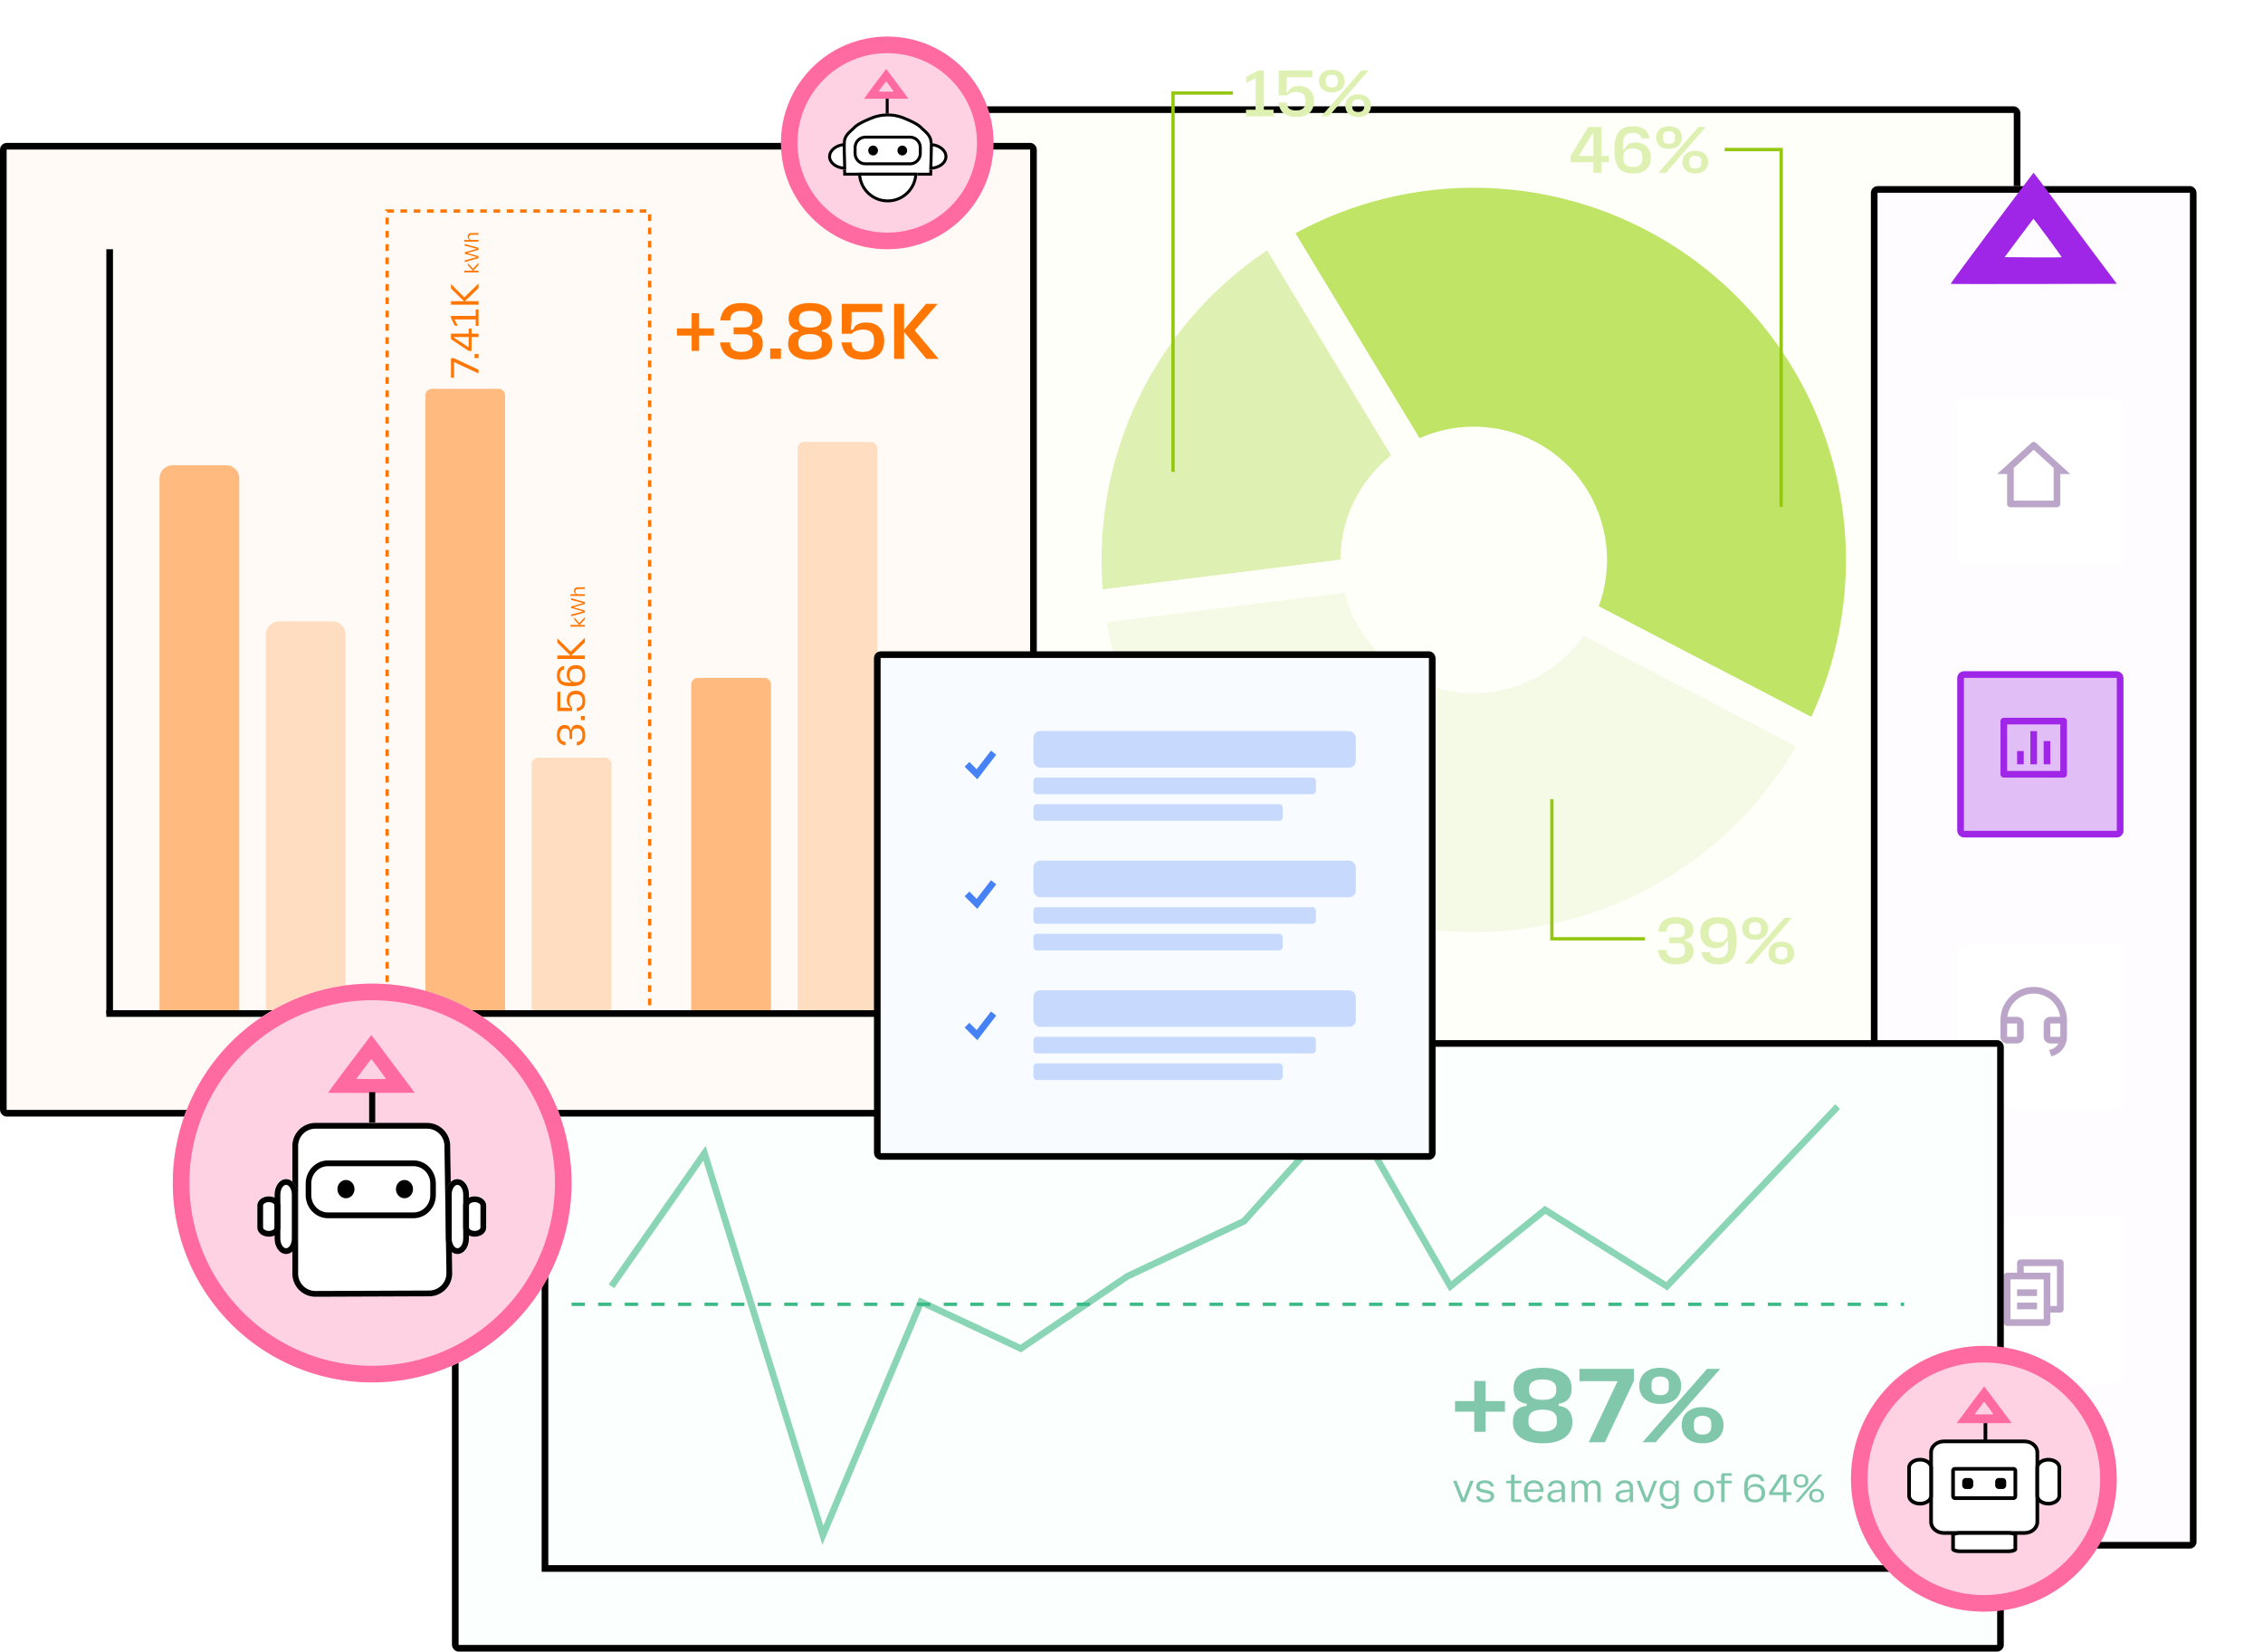 <svg xmlns="http://www.w3.org/2000/svg" width="681" height="497" fill="none"><g filter="url(#a)"><rect width="329" height="329" x="279" y="4" fill="#FDFFF8" rx="2"/><rect width="327" height="327" x="280" y="5" stroke="#000" stroke-width="2" rx="1"/></g><path fill="#C0E466" stroke="#FDFFF8" stroke-linejoin="round" stroke-width="10" d="M547.204 222.658A116.993 116.993 0 0 0 382.793 68.491l42.494 70.008a35.093 35.093 0 0 1 42.22 4.4 35.1 35.1 0 0 1 7.104 41.85l72.593 37.909Z"/><path fill="#DFF1B2" stroke="#FDFFF8" stroke-linejoin="round" stroke-width="10" d="M382.928 68.409a116.997 116.997 0 0 0-55.521 114.586l81.264-10.145a35.1 35.1 0 0 1 16.657-34.376l-42.4-70.065Z"/><path fill="#F4FAE5" stroke="#FDFFF8" stroke-linejoin="round" stroke-width="10" d="M327.403 182.965a116.994 116.994 0 0 0 219.884 39.534l-72.652-37.798a35.1 35.1 0 0 1-37.347 18.345 35.093 35.093 0 0 1-28.618-30.205l-81.267 10.124Z"/><g filter="url(#b)"><rect width="98" height="410" x="563" y="28" fill="#FEFCFF" rx="2"/><rect width="96" height="408" x="564" y="29" stroke="#000" stroke-width="2" rx="1"/></g><path fill="#9F26E6" d="M611.959 52c.071.01 2.04 2.588 4.376 5.735 2.339 3.15 7.944 10.663 12.457 16.696l8.206 10.968-24.949.062c-13.711.034-24.977.018-25.049-.037-.055-.055 4.952-6.862 11.125-15.126C611.719 52.234 611.902 52 611.959 52Zm-.058 13.845c-.042.015-1.998 2.607-4.354 5.77l-4.294 5.766 8.522.063c4.687.036 8.574.013 8.637-.05.099-.099-8.349-11.564-8.511-11.55Z"/><g filter="url(#c)"><rect width="50" height="50" x="587" y="118" fill="#fff" rx="2"/></g><path fill="#BBA5C8" d="M619 152.648h-14a.997.997 0 0 1-1-1v-9h-3l10.327-9.388a1.002 1.002 0 0 1 1.346 0L623 142.648h-3v9a.997.997 0 0 1-1 1Zm-13-2h12v-9.843l-6-5.454-6 5.454v9.843Z"/><g filter="url(#d)"><rect width="50" height="50" x="587" y="200" fill="#E2BEF7" rx="2"/><rect width="48" height="48" x="588" y="201" stroke="#9F26E6" stroke-width="2" rx="1"/></g><path fill="#9F26E6" d="M603 216h18a.997.997 0 0 1 1 1v16a.997.997 0 0 1-1 1h-18a.997.997 0 0 1-1-1v-16a.997.997 0 0 1 1-1Zm1 2v14h16v-14h-16Zm3 8h2v4h-2v-4Zm4-6h2v10h-2v-10Zm4 3h2v7h-2v-7Z"/><g filter="url(#e)"><rect width="50" height="50" x="587" y="282" fill="#fff" rx="2"/></g><path fill="#BBA5C8" d="M622 312.002a6 6 0 0 1-4.713 5.86l-.638-1.914a4 4 0 0 0 2.816-1.948H617a2 2 0 0 1-2-2v-4a2 2 0 0 1 2-2h2.938a7.998 7.998 0 0 0-13.229-4.999 7.997 7.997 0 0 0-2.647 4.999H607a2 2 0 0 1 2 2v4a2 2 0 0 1-2 2h-3a2 2 0 0 1-2-2v-5c0-5.523 4.477-10 10-10s10 4.477 10 10v5.002Zm-2-.002v-4h-3v4h3Zm-16-4v4h3v-4h-3Z"/><g filter="url(#f)"><rect width="50" height="50" x="587" y="364" fill="#fff" rx="2"/></g><path fill="#BBA5C8" d="M607 383v-3a.997.997 0 0 1 1-1h12a.997.997 0 0 1 1 1v14a.997.997 0 0 1-1 1h-3v3c0 .552-.45 1-1.007 1h-11.986a.996.996 0 0 1-.93-.616A.994.994 0 0 1 603 398l.003-14c0-.552.45-1 1.006-1H607Zm-1.998 2L605 397h10v-12h-9.998Zm3.998-2h8v10h2v-12h-10v2Zm-2 5h6v2h-6v-2Zm0 4h6v2h-6v-2Z"/><rect width="465" height="182" x="137" y="314" fill="#FBFFFD" stroke="#000" stroke-width="2" rx="1"/><path stroke="#000" stroke-width="2" d="M164 472h409m-409 1V333"/><path stroke="#89D5B6" stroke-width="2" d="m184 387.069 27.993-40.019L247.621 462l29.52-70.248 30.029 14.05 32.064-21.713 35.119-16.604L405.4 333l31.047 54.069 28.502-22.99 36.645 22.99L553 333"/><path stroke="#3BB986" stroke-dasharray="4 4" d="M172 392.5h401"/><circle cx="597" cy="445" r="37.5" fill="#FFD2E3" stroke="#FF6AA0" stroke-width="5"/><path fill="#fff" d="M609.232 433.743h-24.258c-2.131 0-3.859 1.49-3.859 3.327v20.912c0 1.837 1.728 3.327 3.859 3.327h24.258c2.132 0 3.859-1.49 3.859-3.327V437.07c0-1.837-1.727-3.327-3.859-3.327Z"/><path fill="#000" d="M612.541 437.07c0-1.459-1.402-2.776-3.308-2.776h-24.258c-1.907 0-3.308 1.317-3.308 2.776v20.911c0 1.459 1.401 2.776 3.308 2.776h24.258c1.906 0 3.308-1.317 3.308-2.776V437.07Zm1.102 20.911c0 2.216-2.054 3.879-4.41 3.879h-24.258c-2.356 0-4.411-1.663-4.411-3.879V437.07c0-2.216 2.055-3.879 4.411-3.879h24.258c2.356 0 4.41 1.663 4.41 3.879v20.911Z"/><path fill="#fff" d="M604.214 461.309h-14.22c-1.25 0-2.263.297-2.263.665v4.182c0 .368 1.013.666 2.263.666h14.22c1.249 0 2.262-.298 2.262-.666v-4.182c0-.368-1.013-.665-2.262-.665Z"/><path fill="#000" d="M604.213 460.758c.662 0 1.283.078 1.755.217.233.069.462.161.644.288.167.116.415.347.415.712v4.182c0 .364-.248.596-.415.712a2.232 2.232 0 0 1-.644.287c-.472.139-1.093.218-1.755.218h-14.22c-.662 0-1.282-.079-1.755-.218a2.245 2.245 0 0 1-.644-.287c-.166-.116-.414-.348-.414-.712v-4.182c0-.365.248-.596.414-.712.183-.127.411-.219.644-.288.473-.139 1.093-.217 1.755-.217h14.22Zm-14.22 1.102c-.587 0-1.098.071-1.444.173a1.578 1.578 0 0 0-.267.103v3.858c.058.03.144.068.267.105.346.101.857.172 1.444.172h14.22c.588 0 1.098-.071 1.444-.172.124-.037.21-.075.267-.105v-3.858a1.511 1.511 0 0 0-.267-.103c-.346-.102-.856-.173-1.444-.173h-14.22Zm8.03-33.631v5.514h-1.103v-5.514h1.103Z"/><path fill="#FF6AA0" d="M597.09 417.203c.029.011.678.861 1.447 1.897.774 1.042 2.628 3.528 4.121 5.523l2.715 3.629-8.254.02c-4.539.012-8.268.006-8.286-.013-.016-.02 1.64-2.271 3.681-5.003 4.496-5.975 4.557-6.053 4.576-6.053Zm-.019 4.581c-.012.001-.66.86-1.441 1.909l-1.42 1.907 2.819.02c1.546.012 2.828.005 2.856-.016.033-.033-2.761-3.825-2.814-3.82Z"/><path fill="#fff" d="M616.4 439.256c-1.827 0-3.308 1.071-3.308 2.393v8.445c0 1.322 1.481 2.393 3.308 2.393 1.827 0 3.308-1.071 3.308-2.393v-8.445c0-1.322-1.481-2.393-3.308-2.393Z"/><path fill="#000" d="M619.157 441.649c0-.44-.246-.886-.741-1.245-.433-.313-1.031-.535-1.716-.586l-.3-.01c-.81 0-1.521.238-2.016.596-.495.359-.74.805-.74 1.245v8.446c0 .44.245.887.74 1.245.495.358 1.206.597 2.016.597l.3-.011c.685-.051 1.283-.273 1.716-.586.495-.358.741-.805.741-1.245v-8.446Zm1.102 8.446c0 .882-.495 1.631-1.197 2.139-.615.444-1.413.727-2.284.791l-.378.014c-1.016 0-1.959-.297-2.662-.805-.701-.508-1.197-1.257-1.197-2.139v-8.446c0-.882.496-1.631 1.197-2.138.615-.445 1.413-.728 2.284-.792l.378-.014c1.017 0 1.96.297 2.662.806.702.507 1.197 1.256 1.197 2.138v8.446Z"/><path fill="#fff" d="M577.807 439.256c1.827 0 3.308 1.071 3.308 2.393v8.445c0 1.322-1.481 2.393-3.308 2.393-1.827 0-3.308-1.071-3.308-2.393v-8.445c0-1.322 1.481-2.393 3.308-2.393Z"/><path fill="#000" d="M575.051 441.649c0-.44.246-.886.741-1.245.433-.313 1.031-.535 1.716-.586l.3-.01c.81 0 1.521.238 2.016.596.495.359.74.805.74 1.245v8.446c0 .44-.245.887-.74 1.245-.495.358-1.206.597-2.016.597l-.3-.011c-.685-.051-1.283-.273-1.716-.586-.495-.358-.741-.805-.741-1.245v-8.446Zm-1.102 8.446c0 .882.495 1.631 1.197 2.139.615.444 1.413.727 2.284.791l.378.014c1.016 0 1.959-.297 2.662-.805.701-.508 1.197-1.257 1.197-2.139v-8.446c0-.882-.496-1.631-1.197-2.138-.615-.445-1.413-.728-2.284-.792l-.378-.014c-1.017 0-1.96.297-2.662.806-.702.507-1.197 1.256-1.197 2.138v8.446Zm16.539-4.223c0-.609.494-1.102 1.103-1.102h1.103c.608 0 1.102.493 1.102 1.102v1.103c0 .609-.494 1.102-1.102 1.102h-1.103a1.102 1.102 0 0 1-1.103-1.102v-1.103Zm9.924 0c0-.609.494-1.102 1.103-1.102h1.102c.609 0 1.103.493 1.103 1.102v1.103c0 .609-.494 1.102-1.103 1.102h-1.102a1.102 1.102 0 0 1-1.103-1.102v-1.103Z"/><path fill="#000" d="M605.924 450.282v1.103h-17.642v-1.103h17.642Zm0-7.718h-17.642v8.821c-.57 0-1.04-.434-1.097-.99l-.005-.113v-7.718c0-.609.493-1.103 1.102-1.103h17.642l.113.005c.556.057.99.527.99 1.098v7.718c0 .571-.434 1.041-.99 1.097l-.113.006v-8.821Z"/><path fill="#81C7AB" d="M443.656 430.864v-15.296h3.392v15.296h-3.392Zm-5.792-6.048v-3.2h15.008v3.2h-15.008Zm26.35 9.504c-2.773 0-4.96-.555-6.56-1.664-1.579-1.131-2.368-2.709-2.368-4.736 0-2.923 1.376-4.544 4.128-4.864v-.64c-2.624-.363-3.936-1.909-3.936-4.64 0-1.963.779-3.477 2.336-4.544 1.557-1.088 3.691-1.632 6.4-1.632 2.731 0 4.864.544 6.4 1.632 1.557 1.067 2.336 2.581 2.336 4.544 0 2.731-1.301 4.277-3.904 4.64v.64c2.752.363 4.128 1.984 4.128 4.864 0 2.027-.8 3.605-2.4 4.736-1.579 1.109-3.765 1.664-6.56 1.664Zm0-3.52c1.408 0 2.475-.245 3.2-.736.725-.491 1.088-1.205 1.088-2.144v-.832c0-.939-.363-1.653-1.088-2.144-.725-.491-1.792-.736-3.2-.736-1.387 0-2.443.245-3.168.736-.725.491-1.088 1.205-1.088 2.144v.832c0 .939.363 1.653 1.088 2.144.725.491 1.781.736 3.168.736Zm0-9.536c1.344 0 2.357-.224 3.04-.672.704-.469 1.056-1.152 1.056-2.048v-.736c0-.875-.352-1.536-1.056-1.984-.683-.469-1.696-.704-3.04-.704-1.323 0-2.336.235-3.04.704-.683.448-1.024 1.109-1.024 1.984v.736c0 .896.341 1.579 1.024 2.048.704.448 1.717.672 3.04.672ZM478.111 434l9.344-19.808.8 1.44h-12.96v-3.712h16.384v3.616L482.975 434h-4.864Zm16.183 0 19.424-22.08h3.936L498.23 434h-3.936Zm5.312-11.52c-1.344 0-2.486-.235-3.424-.704-.939-.469-1.654-1.109-2.144-1.92-.491-.832-.736-1.771-.736-2.816 0-1.067.245-2.005.736-2.816.49-.811 1.205-1.451 2.144-1.92.938-.469 2.08-.704 3.424-.704 1.365 0 2.506.235 3.424.704.938.469 1.653 1.109 2.144 1.92.49.811.736 1.749.736 2.816 0 1.045-.246 1.984-.736 2.816-.491.811-1.206 1.451-2.144 1.92-.918.469-2.059.704-3.424.704Zm0-2.624c.874 0 1.525-.203 1.952-.608.426-.405.64-.971.64-1.696v-1.024c0-.747-.214-1.312-.64-1.696-.427-.405-1.078-.608-1.952-.608-.875 0-1.536.203-1.984.608-.427.384-.64.949-.64 1.696v1.024c0 .725.213 1.291.64 1.696.448.405 1.109.608 1.984.608Zm12.736 14.464c-1.344 0-2.486-.235-3.424-.704-.939-.469-1.654-1.109-2.144-1.92-.47-.832-.704-1.771-.704-2.816 0-1.067.234-2.005.704-2.816.49-.811 1.205-1.451 2.144-1.92.938-.469 2.08-.704 3.424-.704 1.365 0 2.506.235 3.424.704.938.469 1.653 1.109 2.144 1.92.49.811.736 1.749.736 2.816 0 1.045-.246 1.984-.736 2.816-.491.811-1.206 1.451-2.144 1.92-.918.469-2.059.704-3.424.704Zm0-2.624c.874 0 1.525-.203 1.952-.608.448-.405.672-.971.672-1.696v-1.024c0-.747-.224-1.312-.672-1.696-.427-.405-1.078-.608-1.952-.608-.854 0-1.504.203-1.952.608-.427.384-.64.949-.64 1.696v1.024c0 .725.213 1.291.64 1.696.448.405 1.098.608 1.952.608ZM439.784 452l-2.52-6.408h1.056l1.98 5.16h.168l1.968-5.16h1.02l-2.52 6.408h-1.152Zm7.138.12c-.768 0-1.372-.148-1.812-.444-.44-.296-.736-.764-.888-1.404h1.044v.012a.9.9 0 0 0 .132.42c.096.16.264.3.504.42.24.112.58.168 1.02.168.52 0 .928-.088 1.224-.264.304-.176.456-.432.456-.768a.631.631 0 0 0-.276-.552c-.176-.136-.484-.248-.924-.336l-1.38-.276c-.616-.136-1.068-.336-1.356-.6-.288-.264-.432-.628-.432-1.092 0-.616.228-1.092.684-1.428.464-.336 1.12-.504 1.968-.504.76 0 1.356.148 1.788.444.44.296.736.764.888 1.404h-1.032v-.012c0-.12-.048-.26-.144-.42-.088-.16-.252-.296-.492-.408-.232-.12-.568-.18-1.008-.18-.512 0-.912.088-1.2.264a.853.853 0 0 0-.42.768c0 .24.088.428.264.564.176.128.472.236.888.324l1.38.276c.632.128 1.092.324 1.38.588.296.264.444.628.444 1.092 0 .616-.236 1.096-.708 1.44-.472.336-1.136.504-1.992.504Zm8.511-.12c-.472 0-.708-.236-.708-.708v-7.524h1.02v7.452h2.052v.78h-2.364Zm-2.184-5.628v-.78h4.548v.78h-4.548Zm8.34 5.748c-.936 0-1.668-.288-2.196-.864-.528-.576-.792-1.396-.792-2.46s.264-1.884.792-2.46c.528-.576 1.26-.864 2.196-.864.904 0 1.608.268 2.112.804.512.528.768 1.288.768 2.28v.396h-5.184v-.72h4.764l-.564.504v-.204c0-.768-.156-1.332-.468-1.692-.304-.36-.78-.54-1.428-.54-.656 0-1.136.18-1.44.54-.304.36-.456.924-.456 1.692v.504c0 .768.152 1.336.456 1.704.304.36.784.54 1.44.54.424 0 .756-.064.996-.192s.408-.272.504-.432c.104-.16.156-.284.156-.372v-.012h1.044c-.176.6-.496 1.06-.96 1.38-.464.312-1.044.468-1.74.468Zm6.213 0c-.672 0-1.196-.156-1.572-.468-.376-.312-.564-.752-.564-1.32 0-.56.2-1 .6-1.32.4-.32.976-.52 1.728-.6l1.92-.18v.708l-1.632.156c-.536.056-.932.172-1.188.348-.256.168-.384.42-.384.756v.036c0 .344.124.608.372.792.256.176.624.264 1.104.264 1.152 0 1.728-.5 1.728-1.5v-1.86c0-.56-.12-.968-.36-1.224-.232-.264-.612-.396-1.14-.396-.36 0-.652.056-.876.168a1.145 1.145 0 0 0-.48.396.815.815 0 0 0-.144.432v.012h-1.044c.296-1.232 1.152-1.848 2.568-1.848.824 0 1.444.204 1.86.612.424.408.636 1.008.636 1.8V452h-.924v-.96h-.156c-.192.352-.456.62-.792.804-.328.184-.748.276-1.26.276Zm8.992-4.08c0-1.152-.476-1.728-1.428-1.728-.944 0-1.416.576-1.416 1.728V452h-1.02v-6.408h.924v.972h.168c.176-.36.412-.632.708-.816.304-.184.668-.276 1.092-.276.448 0 .816.096 1.104.288.296.184.524.452.684.804h.216c.192-.36.436-.632.732-.816.304-.184.688-.276 1.152-.276.648 0 1.14.208 1.476.624.336.408.504 1.016.504 1.824V452h-1.02v-3.96c0-1.152-.472-1.728-1.416-1.728-.952 0-1.428.576-1.428 1.728V452h-1.032v-3.96Zm11.516 4.08c-.672 0-1.196-.156-1.572-.468-.376-.312-.564-.752-.564-1.32 0-.56.2-1 .6-1.32.4-.32.976-.52 1.728-.6l1.92-.18v.708l-1.632.156c-.536.056-.932.172-1.188.348-.256.168-.384.42-.384.756v.036c0 .344.124.608.372.792.256.176.624.264 1.104.264 1.152 0 1.728-.5 1.728-1.5v-1.86c0-.56-.12-.968-.36-1.224-.232-.264-.612-.396-1.14-.396-.36 0-.652.056-.876.168a1.145 1.145 0 0 0-.48.396.815.815 0 0 0-.144.432v.012h-1.044c.296-1.232 1.152-1.848 2.568-1.848.824 0 1.444.204 1.86.612.424.408.636 1.008.636 1.8V452h-.924v-.96h-.156c-.192.352-.456.62-.792.804-.328.184-.748.276-1.26.276Zm6.704-.12-2.52-6.408h1.056l1.98 5.16h.168l1.968-5.16h1.02l-2.52 6.408h-1.152Zm7.355 2.088c-.728 0-1.32-.14-1.776-.42-.456-.272-.756-.684-.9-1.236h1.056c0 .216.14.408.42.576.288.168.684.252 1.188.252.592 0 1.044-.128 1.356-.384.312-.256.468-.632.468-1.128a10.185 10.185 0 0 1 .048-1.02h-.168c-.2.336-.472.596-.816.78-.344.184-.748.276-1.212.276-.816 0-1.46-.276-1.932-.828-.464-.552-.696-1.32-.696-2.304 0-.648.104-1.208.312-1.68.208-.48.508-.848.9-1.104.4-.264.872-.396 1.416-.396.48 0 .888.104 1.224.312.344.2.628.5.852.9h.168v-1.092h.912v6.168c0 .744-.244 1.316-.732 1.716-.48.408-1.176.612-2.088.612Zm-.048-3.096c.64 0 1.108-.18 1.404-.54.296-.36.444-.888.444-1.584v-.432c0-.696-.148-1.224-.444-1.584-.296-.36-.764-.54-1.404-.54-.624 0-1.088.18-1.392.54-.296.36-.444.888-.444 1.584v.432c0 .696.148 1.224.444 1.584.304.36.768.54 1.392.54Zm10.456 1.128c-.944 0-1.684-.288-2.22-.864-.536-.576-.804-1.396-.804-2.46s.268-1.884.804-2.46c.536-.576 1.276-.864 2.22-.864.944 0 1.68.288 2.208.864.536.576.804 1.396.804 2.46s-.268 1.884-.804 2.46c-.528.576-1.264.864-2.208.864Zm0-.84c.664 0 1.152-.18 1.464-.54.312-.368.468-.936.468-1.704v-.48c0-.768-.156-1.332-.468-1.692-.312-.368-.8-.552-1.464-.552-.656 0-1.144.184-1.464.552-.312.36-.468.924-.468 1.692v.48c0 .768.156 1.336.468 1.704.32.36.808.54 1.464.54Zm5.17-7.236c0-.472.236-.708.708-.708h2.46v.756h-2.148V452h-1.02v-7.956Zm-1.416 2.328v-.78h4.584v.78h-4.584Zm11.534 5.748c-.752 0-1.364-.144-1.836-.432-.472-.288-.82-.744-1.044-1.368-.224-.624-.336-1.444-.336-2.46 0-1.512.252-2.6.756-3.264.504-.664 1.316-.996 2.436-.996.808 0 1.448.172 1.92.516.48.336.812.872.996 1.608h-1.092v-.024a.926.926 0 0 0-.204-.552c-.128-.192-.328-.352-.6-.48-.264-.136-.604-.204-1.02-.204-.664 0-1.172.18-1.524.54-.352.352-.528.86-.528 1.524v.06c0 .144-.008.308-.024.492s-.04.416-.072.696h.3c.192-.416.464-.72.816-.912.36-.192.812-.288 1.356-.288.88 0 1.568.24 2.064.72s.744 1.16.744 2.04c0 .896-.268 1.584-.804 2.064s-1.304.72-2.304.72Zm0-.864c1.352 0 2.028-.612 2.028-1.836v-.192c0-1.232-.676-1.848-2.028-1.848-.64 0-1.136.16-1.488.48-.344.312-.516.768-.516 1.368v.192c0 .592.172 1.048.516 1.368.352.312.848.468 1.488.468Zm4.326-1.356v-.852l3.528-5.328h1.668v5.328h1.524v.852h-1.524v2.1h-1.02v-2.1h-4.176Zm1.08-.852h3.096v-4.428h-.168l-2.928 4.428Zm6.783 2.952 7.092-8.28h1.02l-7.092 8.28h-1.02Zm1.716-4.32c-.496 0-.908-.088-1.236-.264a1.85 1.85 0 0 1-.744-.744 2.166 2.166 0 0 1-.252-1.044c0-.376.084-.716.252-1.02.168-.312.416-.556.744-.732.328-.184.74-.276 1.236-.276.488 0 .896.092 1.224.276.328.176.576.42.744.732.168.304.252.644.252 1.02 0 .384-.084.732-.252 1.044a1.85 1.85 0 0 1-.744.744c-.328.176-.736.264-1.224.264Zm0-.72c.44 0 .768-.1.984-.3.216-.208.324-.5.324-.876v-.288c0-.384-.108-.676-.324-.876-.216-.2-.544-.3-.984-.3-.448 0-.784.1-1.008.3-.216.2-.324.492-.324.876v.288c0 .376.108.668.324.876.224.2.56.3 1.008.3Zm4.68 5.16c-.488 0-.896-.088-1.224-.264a1.85 1.85 0 0 1-.744-.744 2.142 2.142 0 0 1-.252-1.032c0-.384.084-.728.252-1.032.168-.312.416-.556.744-.732.328-.184.736-.276 1.224-.276.496 0 .908.092 1.236.276.328.176.576.42.744.732.168.304.252.648.252 1.032 0 .376-.084.72-.252 1.032a1.85 1.85 0 0 1-.744.744c-.328.176-.74.264-1.236.264Zm0-.72c.448 0 .78-.1.996-.3.224-.208.336-.5.336-.876v-.288c0-.384-.112-.676-.336-.876-.216-.2-.548-.3-.996-.3-.44 0-.768.1-.984.3-.216.2-.324.492-.324.876v.288c0 .376.108.668.324.876.216.2.544.3.984.3Z"/><rect width="310" height="291" x="1" y="44" fill="#FFFAF5" stroke="#000" stroke-width="2" rx="1"/><path stroke="#000" stroke-width="2" d="M33 75v230"/><path fill="#FFBA80" d="M48 144a4 4 0 0 1 4-4h16a4 4 0 0 1 4 4v160H48V144Zm80-25a2 2 0 0 1 2-2h20a2 2 0 0 1 2 2v185h-24V119Zm80 87a2 2 0 0 1 2-2h20a2 2 0 0 1 2 2v98h-24v-98Z"/><path stroke="#FF7603" stroke-dasharray="2 2" d="M116.5 63.5h79v241h-79z"/><path stroke="#000" stroke-width="2" d="M280 305H32"/><path fill="#FFDDC0" d="M80 191a4 4 0 0 1 4-4h16a4 4 0 0 1 4 4v113H80V191Zm80 39a2 2 0 0 1 2-2h20a2 2 0 0 1 2 2v74h-24v-74Zm80-95a2 2 0 0 1 2-2h20a2 2 0 0 1 2 2v169h-24V135Z"/><path fill="#FF7603" d="M176.12 221.244c0 .904-.2 1.608-.6 2.112-.408.496-1.056.82-1.944.972v-1.092h.072c.48 0 .868-.16 1.164-.48.296-.328.444-.832.444-1.512 0-.632-.128-1.128-.384-1.488-.264-.36-.62-.54-1.068-.54h-.24c-.928 0-1.392.46-1.392 1.38v1.788h-.792v-1.776c0-.904-.444-1.356-1.332-1.356h-.192c-.44 0-.78.18-1.02.54-.248.352-.372.836-.372 1.452 0 .664.148 1.156.444 1.476.296.32.688.48 1.176.48h.06v1.092c-.888-.144-1.532-.464-1.932-.96-.408-.496-.612-1.192-.612-2.088 0-.952.204-1.7.612-2.244.4-.552.968-.828 1.704-.828.488 0 .88.124 1.176.372.296.24.476.58.54 1.02h.288c.056-.448.24-.796.552-1.044.312-.256.728-.384 1.248-.384.76 0 1.352.276 1.776.828.416.552.624 1.312.624 2.28Zm-.12-4.538h-1.188v-1.236H176v1.236Zm.12-5.733c0 .896-.2 1.596-.6 2.1-.408.504-1.056.828-1.944.972v-1.08h.048c.488 0 .884-.16 1.188-.48.296-.328.444-.832.444-1.512 0-1.352-.616-2.028-1.848-2.028h-.18c-1.232 0-1.848.676-1.848 2.028 0 .44.076.828.228 1.164.144.328.328.6.552.816v1.032h-4.44v-5.784h.9v4.764h1.44c.184 0 .388.012.612.036.224.016.524.044.9.084v-.3c-.32-.144-.564-.4-.732-.768-.176-.376-.264-.824-.264-1.344 0-.88.24-1.568.72-2.064.472-.496 1.148-.744 2.028-.744.904 0 1.596.268 2.076.804.48.528.72 1.296.72 2.304Zm0-7.699c0 .752-.144 1.364-.432 1.836-.288.472-.744.82-1.368 1.044-.624.224-1.444.336-2.46.336-1.512 0-2.6-.252-3.264-.756-.664-.504-.996-1.316-.996-2.436 0-.808.172-1.448.516-1.92.336-.48.872-.812 1.608-.996v1.092h-.024a.926.926 0 0 0-.552.204c-.192.128-.352.328-.48.6-.136.264-.204.604-.204 1.02 0 .664.18 1.172.54 1.524.352.352.86.528 1.524.528h.06c.144 0 .308.008.492.024s.416.04.696.072v-.3c-.416-.192-.72-.464-.912-.816-.192-.36-.288-.812-.288-1.356 0-.88.24-1.568.72-2.064s1.16-.744 2.04-.744c.896 0 1.584.268 2.064.804s.72 1.304.72 2.304Zm-.864 0c0-1.352-.612-2.028-1.836-2.028h-.192c-1.232 0-1.848.676-1.848 2.028 0 .64.16 1.136.48 1.488.312.344.768.516 1.368.516h.192c.592 0 1.048-.172 1.368-.516.312-.352.468-.848.468-1.488Zm.744-4.973h-8.28v-1.056h3.912l-3.912-3.84v-1.296l4.464 4.416-.96.048 4.776-4.644v1.368l-4.08 3.948H176v1.056Zm0-9.723h-4.332v-.51h2.604l-1.476-1.638v-.66l1.752 1.95-.48.036 1.932-2.07v.678l-1.584 1.704H176v.51Zm0-4.273-4.14 1.158v-.522l3.492-.924v-.084l-3.492-.972v-.456l3.492-.978v-.078l-3.492-.924v-.504l4.14 1.158v.594l-3.288.924v.078l3.288.936v.594Zm0-4.979h-4.332v-.51h.876c.092 0 .192.002.3.006.108 0 .242.006.402.018v-.078a1.008 1.008 0 0 1-.378-.378 1.17 1.17 0 0 1-.132-.582c0-.352.104-.618.312-.798.204-.18.508-.27.912-.27H176v.51h-1.938c-.316 0-.546.062-.69.186-.144.124-.216.324-.216.6 0 .272.072.472.216.6.144.124.374.186.69.186H176v.51Zm-32-66.934-7.896-3.696.516-.312v5.28h-.9v-5.868h.888l7.392 3.456v1.14Zm0-4.635h-1.188v-1.236H144v1.236Zm-2.1-2.16h-.852l-5.328-3.528v-1.668h5.328v-1.524h.852v1.524h2.1v1.02h-2.1v4.176Zm-.852-1.08v-3.096h-4.428v.168l4.428 2.928ZM144 98.06h-.852v-1.932h-6.384l.984 1.896h-.84l-1.188-2.28v-.672h7.428v-1.944H144v4.932Zm0-6.365h-8.28V90.64h3.912l-3.912-3.84v-1.296l4.464 4.416-.96.048L144 85.323v1.368l-4.08 3.948H144v1.056Zm0-9.723h-4.332v-.51h2.604l-1.476-1.638v-.66l1.752 1.95-.48.036L144 79.08v.678l-1.584 1.704H144v.51Zm0-4.273-4.14 1.158v-.522l3.492-.924v-.084l-3.492-.972V75.9l3.492-.978v-.078l-3.492-.924v-.504l4.14 1.158v.594l-3.288.924v.078l3.288.936v.594Zm0-4.979h-4.332v-.51h.876c.092 0 .192.002.3.006.108 0 .242.006.402.018v-.078a1.008 1.008 0 0 1-.378-.378 1.17 1.17 0 0 1-.132-.582c0-.352.104-.618.312-.798.204-.18.508-.27.912-.27H144v.51h-1.938c-.316 0-.546.062-.69.186-.144.124-.216.324-.216.6 0 .272.072.472.216.6.144.124.374.186.69.186H144v.51Zm64.136 32.856V94.248h2.256v11.328h-2.256Zm-4.416-4.584v-2.16h11.112v2.16H203.72Zm19.378 7.248c-1.904 0-3.384-.416-4.44-1.248-1.04-.832-1.704-2.152-1.992-3.96h3.048v.288c0 .752.272 1.368.816 1.848.56.48 1.416.72 2.568.72 1.04 0 1.856-.208 2.448-.624.608-.416.912-1 .912-1.752v-.6c0-1.552-.808-2.328-2.424-2.328h-3.264V98.52h3.264c1.568 0 2.353-.736 2.353-2.208v-.504c0-.704-.296-1.256-.888-1.656-.576-.4-1.377-.6-2.401-.6-1.12 0-1.952.24-2.496.72s-.816 1.096-.816 1.848v.288h-3.048c.288-1.808.944-3.128 1.968-3.96 1.04-.832 2.504-1.248 4.392-1.248 1.985 0 3.537.408 4.656 1.224 1.137.8 1.705 1.944 1.705 3.432 0 .976-.264 1.752-.793 2.328-.512.576-1.232.912-2.16 1.008v.72c.96.08 1.704.424 2.232 1.032.528.608.792 1.432.792 2.472 0 1.536-.568 2.728-1.704 3.576-1.136.832-2.712 1.248-4.728 1.248Zm8.669-.24v-3.12h3.24V108h-3.24Zm12.011.24c-2.048 0-3.664-.416-4.848-1.248-1.168-.832-1.752-2.008-1.752-3.528 0-2.208 1.016-3.44 3.048-3.696v-.432c-1.936-.288-2.904-1.464-2.904-3.528 0-1.472.576-2.608 1.728-3.408 1.152-.8 2.728-1.2 4.728-1.2 2.016 0 3.592.4 4.728 1.2 1.152.8 1.728 1.936 1.728 3.408 0 2.064-.96 3.24-2.88 3.528v.432c2.032.288 3.048 1.52 3.048 3.696 0 1.52-.592 2.696-1.776 3.528-1.168.832-2.784 1.248-4.848 1.248Zm0-2.352c1.168 0 2.048-.2 2.64-.6.592-.416.888-1.016.888-1.8v-.552c0-.784-.304-1.376-.912-1.776-.592-.416-1.464-.624-2.616-.624-1.152 0-2.024.208-2.616.624-.592.4-.888.992-.888 1.776v.552c0 .784.296 1.384.888 1.8.608.4 1.48.6 2.616.6Zm0-7.32c1.12 0 1.96-.192 2.52-.576.576-.384.864-.952.864-1.704v-.48c0-.736-.288-1.296-.864-1.68-.56-.384-1.4-.576-2.52-.576-1.104 0-1.944.192-2.52.576-.56.384-.84.944-.84 1.68v.48c0 .752.288 1.32.864 1.704.576.384 1.408.576 2.496.576Zm15.846 9.672c-1.904 0-3.376-.416-4.416-1.248-1.04-.832-1.704-2.152-1.992-3.96h3.048v.24c0 .768.272 1.4.816 1.896.544.48 1.392.72 2.544.72 2.256 0 3.384-1 3.384-3v-.672c0-2.016-1.128-3.024-3.384-3.024-.704 0-1.352.12-1.944.36-.576.224-1.04.52-1.392.888h-2.952v-9h12.144v2.472h-9.216v2.28c0 .368-.024.776-.072 1.224a54.846 54.846 0 0 1-.168 1.8h.72a2.634 2.634 0 0 1 1.344-1.608c.688-.368 1.536-.552 2.544-.552 1.696 0 3.024.48 3.984 1.44.976.96 1.464 2.312 1.464 4.056 0 1.84-.552 3.248-1.656 4.224-1.104.976-2.704 1.464-4.8 1.464Zm9.445-.24V91.44h3v7.752l6.6-7.752h3.48l-7.992 9.264-.024-2.616 8.328 9.912h-3.672l-6.72-8.088V108h-3Z"/><path fill="#DFF1B2" d="M374.96 35v-1.98h2.88v-9.5l-2.82 1.46v-1.86l3.66-1.92h1.66v11.82h2.9V35h-8.28Zm15.075.2c-1.587 0-2.814-.347-3.68-1.04-.867-.693-1.42-1.793-1.66-3.3h2.54v.2c0 .64.226 1.167.68 1.58.453.4 1.16.6 2.12.6 1.88 0 2.82-.833 2.82-2.5v-.56c0-1.68-.94-2.52-2.82-2.52-.587 0-1.127.1-1.62.3-.48.187-.867.433-1.16.74h-2.46v-7.5h10.12v2.06h-7.68v1.9c0 .307-.02.647-.06 1.02-.027.373-.074.873-.14 1.5h.6c.186-.6.56-1.047 1.12-1.34.573-.307 1.28-.46 2.12-.46 1.413 0 2.52.4 3.32 1.2.813.8 1.22 1.927 1.22 3.38 0 1.533-.46 2.707-1.38 3.52-.92.813-2.254 1.22-4 1.22Zm7.59-.2 12.02-13.8h2.22L399.845 35h-2.22Zm3.16-7.2c-.827 0-1.533-.147-2.12-.44-.573-.293-1.007-.7-1.3-1.22-.293-.52-.44-1.1-.44-1.74 0-.653.147-1.233.44-1.74.293-.52.727-.927 1.3-1.22.587-.293 1.293-.44 2.12-.44.84 0 1.547.147 2.12.44.573.293 1.007.7 1.3 1.22.307.507.46 1.087.46 1.74 0 .64-.153 1.22-.46 1.74-.293.52-.727.927-1.3 1.22-.573.293-1.28.44-2.12.44Zm0-1.5c.613 0 1.067-.14 1.36-.42.293-.28.44-.673.44-1.18v-.6c0-.52-.147-.913-.44-1.18-.293-.28-.747-.42-1.36-.42-.613 0-1.073.14-1.38.42-.293.267-.44.66-.44 1.18v.6c0 .507.147.9.44 1.18.307.28.767.42 1.38.42Zm7.92 8.9c-.84 0-1.547-.147-2.12-.44-.573-.293-1.007-.7-1.3-1.22-.293-.52-.44-1.1-.44-1.74 0-.653.147-1.233.44-1.74.293-.52.727-.927 1.3-1.22.573-.293 1.28-.44 2.12-.44.84 0 1.547.147 2.12.44.573.293 1.007.7 1.3 1.22.293.507.44 1.087.44 1.74 0 .64-.147 1.22-.44 1.74-.293.52-.727.927-1.3 1.22-.573.293-1.28.44-2.12.44Zm0-1.5c.613 0 1.067-.14 1.36-.42.307-.28.46-.673.46-1.18v-.6c0-.52-.153-.913-.46-1.18-.293-.28-.747-.42-1.36-.42-.6 0-1.053.14-1.36.42-.293.267-.44.66-.44 1.18v.6c0 .507.147.9.44 1.18.307.28.76.42 1.36.42Z"/><path fill="#FFD2E3" d="M172 356c0 33.137-26.863 60-60 60s-60-26.863-60-60 26.863-60 60-60 60 26.863 60 60Z"/><path fill="#fff" d="M128.52 337.907a6.962 6.962 0 0 1 6.961 6.962v.039l-.003.039.603 38.244a6.96 6.96 0 0 1-6.959 6.907l-34.18.133a6.961 6.961 0 0 1-6.962-6.907v-38.377l-.003-.039v-.039a6.962 6.962 0 0 1 6.96-6.962h33.583Z"/><path fill="#000" d="M128.52 337.907a6.962 6.962 0 0 1 6.961 6.962v.039l-.003.039.603 38.244a6.96 6.96 0 0 1-6.959 6.907l-34.18.133a6.961 6.961 0 0 1-6.962-6.907v-38.377l-.003-.039v-.039a6.962 6.962 0 0 1 6.96-6.962h33.583Zm-33.582 1.741a5.22 5.22 0 0 0-5.221 5.188v38.355l.003.04v.039a5.221 5.221 0 0 0 5.221 5.221l34.181-.133a5.221 5.221 0 0 0 5.221-5.221v-.039l.003-.039-.607-38.223a5.22 5.22 0 0 0-5.219-5.188H94.938Z"/><path fill="#000" d="M129.48 356.155c0-2.884-2.255-5.221-5.036-5.221H98.707c-2.78 0-5.035 2.337-5.035 5.221v3.48c0 2.884 2.254 5.221 5.035 5.221h25.737c2.781 0 5.036-2.337 5.036-5.221v-3.48Zm1.678 3.48c0 3.845-3.006 6.962-6.714 6.962H98.707c-3.708 0-6.714-3.117-6.714-6.962v-3.48c0-3.845 3.006-6.962 6.714-6.962h25.737c3.708 0 6.714 3.117 6.714 6.962v3.48Z"/><path fill="#FF6AA0" d="M111.741 311.481c.046.017 1.07 1.353 2.284 2.982 1.221 1.637 4.148 5.543 6.505 8.678l4.284 5.703-13.027.032c-7.164.018-13.05.008-13.078-.021-.026-.032 2.588-3.569 5.809-7.862 7.097-9.39 7.193-9.512 7.223-9.512Zm-.03 7.198c-.018.002-1.041 1.352-2.274 3.001l-2.242 2.996 4.449.032c2.441.019 4.465.007 4.509-.025.052-.052-4.358-6.011-4.442-6.004Z"/><path fill="#fff" d="M82.517 359.345c0-1.192.333-2.308.916-3.151.543-.787 1.357-1.396 2.348-1.469l.202-.007c1.083 0 1.97.637 2.55 1.476.582.843.915 1.959.915 3.151v13.273c0 1.192-.333 2.308-.915 3.151-.544.786-1.357 1.395-2.349 1.468l-.201.007c-1.083 0-1.97-.636-2.55-1.475-.583-.843-.916-1.959-.916-3.151v-13.273Z"/><path fill="#fff" d="M77.322 362.652c0-.866.488-1.573 1.12-2.03.554-.401 1.26-.649 2.017-.704l.328-.012c.88 0 1.712.257 2.346.716.632.457 1.12 1.164 1.12 2.03v6.637c0 .866-.488 1.573-1.12 2.03-.554.401-1.26.649-2.017.704l-.329.012c-.88 0-1.711-.257-2.345-.716-.632-.457-1.12-1.164-1.12-2.03v-6.637Z"/><path fill="#000" d="M84.363 372.728c0 .885.25 1.648.608 2.166.315.456.67.671.99.718l.135.01c.352 0 .765-.206 1.125-.728.358-.518.608-1.281.608-2.166v-13.273c0-.884-.25-1.648-.608-2.166-.36-.522-.773-.727-1.125-.727l-.135.01c-.32.046-.675.261-.99.717-.358.518-.608 1.282-.608 2.166v13.273Zm-1.732-13.273c0-1.192.333-2.308.915-3.151.544-.786 1.357-1.395 2.349-1.468l.201-.007c1.083 0 1.97.636 2.55 1.475.582.843.915 1.959.915 3.151v13.273c0 1.192-.333 2.308-.915 3.151-.544.787-1.357 1.396-2.349 1.469l-.201.006c-1.083 0-1.97-.636-2.55-1.475-.582-.843-.915-1.959-.915-3.151v-13.273Z"/><path fill="#000" d="M79.168 369.403c0 .172.095.405.403.628.268.194.66.344 1.125.379l.205.007c.555 0 1.023-.164 1.33-.386.308-.223.402-.456.403-.628v-6.636c0-.172-.095-.405-.403-.628-.307-.222-.775-.386-1.33-.386l-.205.007c-.465.034-.857.185-1.125.379-.308.223-.403.456-.403.628v6.636Zm-1.733-6.636c0-.867.488-1.573 1.12-2.031.555-.401 1.26-.648 2.017-.704l.329-.012c.88 0 1.711.258 2.345.716.633.458 1.12 1.164 1.12 2.031v6.636c0 .867-.487 1.573-1.12 2.031-.554.401-1.26.648-2.017.704l-.328.011c-.88 0-1.712-.257-2.346-.715-.632-.458-1.12-1.164-1.12-2.031v-6.636Z"/><path fill="#fff" d="M141.242 359.345c-.001-1.192-.334-2.308-.916-3.151-.544-.787-1.357-1.396-2.349-1.469l-.201-.007c-1.083 0-1.97.637-2.55 1.476-.582.843-.915 1.959-.915 3.151v13.273c0 1.192.333 2.308.915 3.151.544.786 1.357 1.395 2.349 1.468l.201.007c1.083 0 1.97-.636 2.55-1.475.582-.843.915-1.959.916-3.151v-13.273Z"/><path fill="#fff" d="M146.437 362.652c0-.866-.488-1.573-1.12-2.03-.555-.401-1.26-.649-2.017-.704l-.329-.012c-.88 0-1.711.257-2.345.716-.632.457-1.12 1.164-1.12 2.03v6.637c0 .866.488 1.573 1.12 2.03.554.401 1.26.649 2.017.704l.328.012c.88 0 1.712-.257 2.346-.716.632-.457 1.12-1.164 1.12-2.03v-6.637Z"/><path fill="#000" d="M139.393 372.728c-.001.885-.25 1.648-.608 2.166-.315.456-.67.671-.99.718l-.135.01c-.353 0-.765-.206-1.125-.728-.359-.518-.608-1.281-.608-2.166v-13.273c0-.884.249-1.648.608-2.166.36-.522.772-.727 1.125-.727l.135.01c.32.046.675.261.99.717.358.518.607 1.282.608 2.166v13.273Zm1.732-13.273c0-1.192-.333-2.308-.915-3.151-.544-.786-1.357-1.395-2.349-1.468l-.201-.007c-1.083 0-1.97.636-2.55 1.475-.583.843-.916 1.959-.916 3.151v13.273c0 1.192.333 2.308.916 3.151.543.787 1.357 1.396 2.348 1.469l.202.006c1.083 0 1.97-.636 2.55-1.475.582-.843.915-1.959.915-3.151v-13.273Z"/><path fill="#000" d="M144.582 369.4c0 .172-.095.405-.403.628-.268.194-.66.344-1.125.379l-.205.007c-.555 0-1.023-.164-1.33-.386-.308-.223-.402-.456-.402-.628v-6.636c0-.172.094-.405.402-.628.307-.222.775-.386 1.33-.386l.205.007c.465.034.857.185 1.125.379.308.223.403.456.403.628v6.636Zm1.733-6.636c0-.867-.488-1.573-1.12-2.031-.555-.401-1.26-.648-2.017-.704l-.329-.012c-.88 0-1.711.258-2.345.716-.632.458-1.12 1.164-1.12 2.031v6.636c0 .867.488 1.573 1.12 2.031.554.401 1.26.648 2.017.704l.328.011c.88 0 1.712-.257 2.346-.715.632-.458 1.12-1.164 1.12-2.031v-6.636Zm-35.233-34.101h1.835v9.174h-1.835v-9.174Zm-4.403 29.171c0 1.52-1.15 2.753-2.569 2.753s-2.569-1.233-2.569-2.753 1.15-2.752 2.569-2.752 2.569 1.232 2.569 2.752Zm17.61 0c0 1.52-1.15 2.753-2.569 2.753s-2.569-1.233-2.569-2.753 1.15-2.752 2.569-2.752 2.569 1.232 2.569 2.752Z"/><path stroke="#FF6AA0" stroke-width="5" d="M67.332 319.792a57.504 57.504 0 0 1 61.026-18.916 57.497 57.497 0 0 1 38.766 71.482 57.497 57.497 0 0 1-71.482 38.766 57.495 57.495 0 0 1-40.83-49.141 57.503 57.503 0 0 1 12.52-42.191Z"/><rect width="167" height="151" x="264" y="197" fill="#F8FBFF" stroke="#000" stroke-width="2" rx="1"/><g filter="url(#g)"><mask id="h" fill="#fff"><rect width="16" height="16" x="287" y="220" rx="1"/></mask><rect width="16" height="16" x="287" y="220" fill="#C7D9FC" stroke="#4682F5" stroke-width="4" mask="url(#h)" rx="1"/><path stroke="#4682F5" stroke-width="2" d="m291 228 3 3 5-6.5"/></g><g filter="url(#i)"><mask id="j" fill="#fff"><rect width="16" height="16" x="287" y="259" rx="1"/></mask><rect width="16" height="16" x="287" y="259" fill="#C7D9FC" stroke="#4682F5" stroke-width="4" mask="url(#j)" rx="1"/><path stroke="#4682F5" stroke-width="2" d="m291 267 3 3 5-6.5"/></g><g filter="url(#k)"><mask id="l" fill="#fff"><rect width="16" height="16" x="287" y="298" rx="1"/></mask><rect width="16" height="16" x="287" y="298" fill="#C7D9FC" stroke="#4682F5" stroke-width="4" mask="url(#l)" rx="1"/><path stroke="#4682F5" stroke-width="2" d="m291 306.5 3 3 5-6.5"/></g><rect width="97" height="11" x="311" y="220" fill="#C7D9FC" rx="2"/><rect width="85" height="5" x="311" y="234" fill="#C7D9FC" rx="1"/><rect width="75" height="5" x="311" y="242" fill="#C7D9FC" rx="1"/><rect width="97" height="11" x="311" y="259" fill="#C7D9FC" rx="2"/><rect width="85" height="5" x="311" y="273" fill="#C7D9FC" rx="1"/><rect width="75" height="5" x="311" y="281" fill="#C7D9FC" rx="1"/><rect width="97" height="11" x="311" y="298" fill="#C7D9FC" rx="2"/><rect width="85" height="5" x="311" y="312" fill="#C7D9FC" rx="1"/><rect width="75" height="5" x="311" y="320" fill="#C7D9FC" rx="1"/><circle cx="267" cy="43" r="29.5" fill="#FFD2E3" stroke="#FF6AA0" stroke-width="5"/><path fill="#fff" d="M280.511 52.87c0-1.757.546-9.74-.126-11.363-.673-1.624-1.658-2.207-2.901-3.449-1.242-1.242-3.609-2.228-5.232-2.9a13.378 13.378 0 0 0-10.239 0c-1.623.672-3.99 1.658-5.232 2.9-1.243 1.242-2.228 1.825-2.901 3.449-.672 1.623-.126 9.606-.126 11.363h26.757Z"/><path fill="#000" d="M267.132 34.14c1.757 0 3.497.346 5.12 1.018 1.623.672 3.99 1.658 5.232 2.9 1.243 1.243 2.228 1.825 2.901 3.449.672 1.623.126 9.606.126 11.363h-13.379v-.892h12.508c.041-1.189.129-3.079.168-4.86a54.626 54.626 0 0 0-.011-3.36 14.767 14.767 0 0 0-.099-1.253c-.047-.358-.1-.566-.137-.657-.583-1.406-1.328-1.78-2.707-3.16-.522-.52-1.324-1.027-2.249-1.5-.914-.467-1.88-.869-2.694-1.206a12.49 12.49 0 0 0-9.557 0c-.815.337-1.78.74-2.694 1.206-.925.473-1.728.98-2.249 1.5-1.379 1.38-2.125 1.754-2.707 3.16-.038.091-.091.299-.138.657-.044.341-.077.765-.098 1.253a54.626 54.626 0 0 0-.011 3.36c.038 1.781.127 3.671.168 4.86h12.507v.892h-13.378c0-1.702-.512-9.247.067-11.193l.059-.17c.588-1.42 1.417-2.045 2.447-3.01l.454-.439c1.242-1.242 3.609-2.228 5.232-2.9a13.38 13.38 0 0 1 5.119-1.018Z"/><path fill="#000" d="M276.497 44.397c0-1.484-1.184-2.676-2.63-2.676h-13.471c-1.445 0-2.629 1.192-2.629 2.676v1.784c0 1.484 1.184 2.675 2.629 2.675h13.471c1.446 0 2.63-1.191 2.63-2.675v-1.784Zm.892 1.784c0 1.964-1.571 3.567-3.522 3.567h-13.471c-1.95 0-3.521-1.603-3.521-3.567v-1.784c0-1.964 1.571-3.568 3.521-3.568h13.471c1.951 0 3.522 1.604 3.522 3.568v1.784Z"/><path fill="#000" d="M262.739 46.776c.808 0 1.464-.666 1.464-1.487 0-.82-.656-1.486-1.464-1.486-.809 0-1.465.665-1.465 1.486s.656 1.487 1.465 1.487Zm8.785 0c.809 0 1.464-.666 1.464-1.487 0-.82-.655-1.486-1.464-1.486-.809 0-1.464.665-1.464 1.486s.655 1.487 1.464 1.487Zm-4.096-17.094v4.46h-.892v-4.46h.892Z"/><path fill="#FF6AA0" d="M266.676 20.762c.024.008.548.696 1.171 1.534.625.843 2.125 2.854 3.333 4.468l2.196 2.935-6.677.017c-3.671.009-6.687.004-6.702-.01-.013-.017 1.326-1.838 2.977-4.048 3.637-4.834 3.687-4.896 3.702-4.896Zm-.016 3.705c-.009 0-.533.696-1.165 1.544l-1.149 1.543 2.28.016c1.251.01 2.288.004 2.311-.013.027-.026-2.233-3.094-2.277-3.09Z"/><path fill="#fff" d="M258.213 51.978a8.917 8.917 0 1 0 17.838 0h-17.838Z"/><path fill="#000" d="M267.132 60.898a8.92 8.92 0 0 1-8.241-5.506 8.924 8.924 0 0 1-.678-3.414h8.919v.892h-7.976a8.024 8.024 0 0 0 15.951 0h-7.975v-.892h8.919a8.925 8.925 0 0 1-5.506 8.241 8.919 8.919 0 0 1-3.413.678Z"/><path fill="#fff" d="M254.452 43.04a6.93 6.93 0 0 0-2.04.355 5.714 5.714 0 0 0-1.714.912 4.158 4.158 0 0 0-1.129 1.33 3.163 3.163 0 0 0-.37 1.545c.013.527.164 1.045.444 1.526.281.48.686.913 1.191 1.273.506.36 1.103.642 1.757.828a6.931 6.931 0 0 0 2.055.256l-.097-4.012-.097-4.012Z"/><path fill="#000" d="M249.2 46.984c.02-.46.145-.916.37-1.347.257-.493.64-.945 1.128-1.33a5.726 5.726 0 0 1 1.714-.912 6.936 6.936 0 0 1 2.04-.355l.097 4.013-.892.021-.073-3.056a5.83 5.83 0 0 0-.886.223 4.827 4.827 0 0 0-1.448.767 3.26 3.26 0 0 0-.89 1.041 2.275 2.275 0 0 0-.269 1.111c.009.368.114.74.322 1.097.21.36.524.702.939.998a4.85 4.85 0 0 0 1.483.696c.289.082.589.142.896.18l-.074-3.057.892-.021.097 4.012a6.973 6.973 0 0 1-1.807-.19l-.248-.066a5.825 5.825 0 0 1-1.563-.696l-.193-.132a4.253 4.253 0 0 1-1.081-1.095l-.11-.179a3.163 3.163 0 0 1-.445-1.525l.001-.198Z"/><path fill="#fff" d="M279.857 43.04a6.924 6.924 0 0 1 2.04.355 5.72 5.72 0 0 1 1.715.912c.488.384.871.836 1.128 1.33a3.16 3.16 0 0 1 .37 1.545 3.152 3.152 0 0 1-.444 1.526 4.15 4.15 0 0 1-1.191 1.273 5.728 5.728 0 0 1-1.757.828 6.924 6.924 0 0 1-2.054.256l.097-4.012.096-4.012Z"/><path fill="#000" d="M285.109 46.984a3.191 3.191 0 0 0-.369-1.347 4.168 4.168 0 0 0-1.128-1.33 5.732 5.732 0 0 0-1.715-.912 6.925 6.925 0 0 0-2.04-.355l-.096 4.013.891.021.074-3.056c.305.052.601.127.886.223a4.84 4.84 0 0 1 1.448.767c.4.315.697.672.889 1.041.192.367.279.744.27 1.111a2.27 2.27 0 0 1-.323 1.097c-.21.36-.524.702-.939.998a4.833 4.833 0 0 1-1.483.696 5.873 5.873 0 0 1-.895.18l.073-3.057-.891-.021-.097 4.012a6.977 6.977 0 0 0 1.807-.19l.247-.066a5.818 5.818 0 0 0 1.564-.696l.193-.132a4.249 4.249 0 0 0 1.08-1.095l.111-.179c.28-.48.432-.998.444-1.525l-.001-.198Z"/><path fill="#DFF1B2" d="M472.68 48.82V46.9l5.26-8.7h4v8.7h2.2v1.92h-2.2V52h-2.44v-3.18h-6.82Zm2.44-1.92h4.38v-6.64h-.34l-4.04 6.64Zm16.272 5.3c-1.293 0-2.353-.24-3.18-.72-.813-.48-1.413-1.24-1.8-2.28-.373-1.04-.56-2.407-.56-4.1 0-2.52.434-4.333 1.3-5.44.88-1.107 2.281-1.66 4.201-1.66 1.426 0 2.559.293 3.399.88.84.587 1.414 1.507 1.72 2.76h-2.579v-.12c0-.213-.094-.44-.28-.68-.174-.253-.447-.46-.821-.62-.373-.173-.853-.26-1.439-.26-.934 0-1.647.24-2.141.72-.493.48-.74 1.173-.74 2.08v.18c0 .227-.013.493-.04.8-.013.293-.053.687-.12 1.18h.6c.24-.693.634-1.207 1.18-1.54.547-.333 1.26-.5 2.14-.5 1.4 0 2.507.413 3.32 1.24.814.813 1.221 1.94 1.221 3.38 0 1.52-.467 2.687-1.401 3.5-.92.8-2.246 1.2-3.98 1.2Zm-.04-1.94c1.907 0 2.86-.833 2.86-2.5v-.58c0-1.68-.953-2.52-2.86-2.52-.893 0-1.586.213-2.08.64-.493.427-.74 1.053-.74 1.88v.58c0 .813.247 1.433.74 1.86.494.427 1.187.64 2.08.64Zm7.73 1.74 12.02-13.8h2.22L501.302 52h-2.22Zm3.16-7.2c-.826 0-1.533-.147-2.12-.44a3.038 3.038 0 0 1-1.3-1.22c-.293-.52-.44-1.1-.44-1.74 0-.653.147-1.233.44-1.74.294-.52.727-.927 1.3-1.22.587-.293 1.294-.44 2.12-.44.84 0 1.547.147 2.12.44.574.293 1.007.7 1.3 1.22.307.507.46 1.087.46 1.74 0 .64-.153 1.22-.46 1.74-.293.52-.726.927-1.3 1.22-.573.293-1.28.44-2.12.44Zm0-1.5c.614 0 1.067-.14 1.36-.42.294-.28.44-.673.44-1.18v-.6c0-.52-.146-.913-.44-1.18-.293-.28-.746-.42-1.36-.42-.613 0-1.073.14-1.38.42-.293.267-.44.66-.44 1.18v.6c0 .507.147.9.44 1.18.307.28.767.42 1.38.42Zm7.92 8.9c-.84 0-1.546-.147-2.12-.44a3.038 3.038 0 0 1-1.3-1.22c-.293-.52-.44-1.1-.44-1.74 0-.653.147-1.233.44-1.74.294-.52.727-.927 1.3-1.22.574-.293 1.28-.44 2.12-.44.84 0 1.547.147 2.12.44.574.293 1.007.7 1.3 1.22.294.507.44 1.087.44 1.74 0 .64-.146 1.22-.44 1.74-.293.52-.726.927-1.3 1.22-.573.293-1.28.44-2.12.44Zm0-1.5c.614 0 1.067-.14 1.36-.42.307-.28.46-.673.46-1.18v-.6c0-.52-.153-.913-.46-1.18-.293-.28-.746-.42-1.36-.42-.6 0-1.053.14-1.36.42-.293.267-.44.66-.44 1.18v.6c0 .507.147.9.44 1.18.307.28.76.42 1.36.42Zm-5.882 239.5c-1.587 0-2.82-.347-3.7-1.04-.867-.693-1.42-1.793-1.66-3.3h2.54v.24c0 .627.227 1.14.68 1.54.467.4 1.18.6 2.14.6.867 0 1.547-.173 2.04-.52.507-.347.76-.833.76-1.46v-.5c0-1.293-.673-1.94-2.02-1.94h-2.72v-1.72h2.72c1.307 0 1.96-.613 1.96-1.84v-.42c0-.587-.247-1.047-.74-1.38-.48-.333-1.147-.5-2-.5-.933 0-1.627.2-2.08.6-.453.4-.68.913-.68 1.54v.24h-2.54c.24-1.507.787-2.607 1.64-3.3.867-.693 2.087-1.04 3.66-1.04 1.653 0 2.947.34 3.88 1.02.947.667 1.42 1.62 1.42 2.86 0 .813-.22 1.46-.66 1.94-.427.48-1.027.76-1.8.84v.6c.8.067 1.42.353 1.86.86.44.507.66 1.193.66 2.06 0 1.28-.473 2.273-1.42 2.98-.947.693-2.26 1.04-3.94 1.04Zm12.775-14.2c1.307 0 2.367.24 3.18.72.813.48 1.407 1.24 1.78 2.28.387 1.04.58 2.407.58 4.1 0 2.52-.44 4.333-1.32 5.44-.867 1.107-2.26 1.66-4.18 1.66-1.44 0-2.58-.293-3.42-.88-.827-.587-1.4-1.507-1.72-2.76h2.6v.12c0 .213.087.447.26.7.187.24.467.447.84.62.387.16.867.24 1.44.24.92 0 1.627-.24 2.12-.72.507-.48.76-1.173.76-2.08v-.18c0-.227.007-.487.02-.78.027-.307.067-.707.12-1.2h-.6c-.24.693-.633 1.207-1.18 1.54-.547.333-1.253.5-2.12.5-1.4 0-2.507-.407-3.32-1.22-.813-.827-1.22-1.96-1.22-3.4 0-1.533.46-2.7 1.38-3.5.92-.8 2.253-1.2 4-1.2Zm.02 1.94c-1.893 0-2.84.833-2.84 2.5v.58c0 1.68.947 2.52 2.84 2.52.907 0 1.6-.213 2.08-.64.493-.427.74-1.053.74-1.88v-.58c0-.813-.247-1.433-.74-1.86-.48-.427-1.173-.64-2.08-.64Zm7.91 12.06 12.02-13.8h2.22l-12.02 13.8h-2.22Zm3.16-7.2c-.827 0-1.534-.147-2.12-.44-.574-.293-1.007-.7-1.3-1.22-.294-.52-.44-1.1-.44-1.74 0-.653.146-1.233.44-1.74.293-.52.726-.927 1.3-1.22.586-.293 1.293-.44 2.12-.44.84 0 1.546.147 2.12.44.573.293 1.006.7 1.3 1.22.306.507.46 1.087.46 1.74 0 .64-.154 1.22-.46 1.74-.294.52-.727.927-1.3 1.22-.574.293-1.28.44-2.12.44Zm0-1.5c.613 0 1.066-.14 1.36-.42.293-.28.44-.673.44-1.18v-.6c0-.52-.147-.913-.44-1.18-.294-.28-.747-.42-1.36-.42-.614 0-1.074.14-1.38.42-.294.267-.44.66-.44 1.18v.6c0 .507.146.9.44 1.18.306.28.766.42 1.38.42Zm7.92 8.9c-.84 0-1.547-.147-2.12-.44-.574-.293-1.007-.7-1.3-1.22-.294-.52-.44-1.1-.44-1.74 0-.653.146-1.233.44-1.74.293-.52.726-.927 1.3-1.22.573-.293 1.28-.44 2.12-.44.84 0 1.546.147 2.12.44.573.293 1.006.7 1.3 1.22.293.507.44 1.087.44 1.74 0 .64-.147 1.22-.44 1.74-.294.52-.727.927-1.3 1.22-.574.293-1.28.44-2.12.44Zm0-1.5c.613 0 1.066-.14 1.36-.42.306-.28.46-.673.46-1.18v-.6c0-.52-.154-.913-.46-1.18-.294-.28-.747-.42-1.36-.42-.6 0-1.054.14-1.36.42-.294.267-.44.66-.44 1.18v.6c0 .507.146.9.44 1.18.306.28.76.42 1.36.42Z"/><path stroke="#93C711" d="M353 142V28h18m165 124.5V45h-17m-52 195.5v42h28"/><defs><filter id="a" width="369" height="369" x="259" y="0" color-interpolation-filters="sRGB" filterUnits="userSpaceOnUse"><feFlood flood-opacity="0" result="BackgroundImageFix"/><feColorMatrix in="SourceAlpha" result="hardAlpha" values="0 0 0 0 0 0 0 0 0 0 0 0 0 0 0 0 0 0 127 0"/><feMorphology in="SourceAlpha" radius="12" result="effect1_dropShadow_316_540"/><feOffset dy="16"/><feGaussianBlur stdDeviation="16"/><feComposite in2="hardAlpha" operator="out"/><feColorMatrix values="0 0 0 0 0.173 0 0 0 0 0.173 0 0 0 0 0.173 0 0 0 0.05 0"/><feBlend in2="BackgroundImageFix" result="effect1_dropShadow_316_540"/><feColorMatrix in="SourceAlpha" result="hardAlpha" values="0 0 0 0 0 0 0 0 0 0 0 0 0 0 0 0 0 0 127 0"/><feMorphology in="SourceAlpha" radius="12" result="effect2_dropShadow_316_540"/><feOffset dy="12"/><feGaussianBlur stdDeviation="9"/><feColorMatrix values="0 0 0 0 0.171 0 0 0 0 0.171 0 0 0 0 0.171 0 0 0 0.05 0"/><feBlend in2="effect1_dropShadow_316_540" result="effect2_dropShadow_316_540"/><feBlend in="SourceGraphic" in2="effect2_dropShadow_316_540" result="shape"/></filter><filter id="b" width="138" height="450" x="543" y="24" color-interpolation-filters="sRGB" filterUnits="userSpaceOnUse"><feFlood flood-opacity="0" result="BackgroundImageFix"/><feColorMatrix in="SourceAlpha" result="hardAlpha" values="0 0 0 0 0 0 0 0 0 0 0 0 0 0 0 0 0 0 127 0"/><feMorphology in="SourceAlpha" radius="12" result="effect1_dropShadow_316_540"/><feOffset dy="16"/><feGaussianBlur stdDeviation="16"/><feComposite in2="hardAlpha" operator="out"/><feColorMatrix values="0 0 0 0 0.173 0 0 0 0 0.173 0 0 0 0 0.173 0 0 0 0.1 0"/><feBlend in2="BackgroundImageFix" result="effect1_dropShadow_316_540"/><feColorMatrix in="SourceAlpha" result="hardAlpha" values="0 0 0 0 0 0 0 0 0 0 0 0 0 0 0 0 0 0 127 0"/><feMorphology in="SourceAlpha" radius="12" result="effect2_dropShadow_316_540"/><feOffset dy="12"/><feGaussianBlur stdDeviation="9"/><feColorMatrix values="0 0 0 0 0.173 0 0 0 0 0.173 0 0 0 0 0.173 0 0 0 0.1 0"/><feBlend in2="effect1_dropShadow_316_540" result="effect2_dropShadow_316_540"/><feBlend in="SourceGraphic" in2="effect2_dropShadow_316_540" result="shape"/></filter><filter id="c" width="52" height="52" x="587" y="118" color-interpolation-filters="sRGB" filterUnits="userSpaceOnUse"><feFlood flood-opacity="0" result="BackgroundImageFix"/><feBlend in="SourceGraphic" in2="BackgroundImageFix" result="shape"/><feColorMatrix in="SourceAlpha" result="hardAlpha" values="0 0 0 0 0 0 0 0 0 0 0 0 0 0 0 0 0 0 127 0"/><feOffset dx="2" dy="2"/><feGaussianBlur stdDeviation="2.5"/><feComposite in2="hardAlpha" k2="-1" k3="1" operator="arithmetic"/><feColorMatrix values="0 0 0 0 0.777 0 0 0 0 0.771 0 0 0 0 0.781 0 0 0 0.3 0"/><feBlend in2="shape" result="effect1_innerShadow_316_540"/></filter><filter id="d" width="60" height="60" x="584" y="197" color-interpolation-filters="sRGB" filterUnits="userSpaceOnUse"><feFlood flood-opacity="0" result="BackgroundImageFix"/><feColorMatrix in="SourceAlpha" result="hardAlpha" values="0 0 0 0 0 0 0 0 0 0 0 0 0 0 0 0 0 0 127 0"/><feOffset dx="2" dy="2"/><feGaussianBlur stdDeviation="2.5"/><feComposite in2="hardAlpha" operator="out"/><feColorMatrix values="0 0 0 0 0.739 0 0 0 0 0.709 0 0 0 0 0.771 0 0 0 0.3 0"/><feBlend in2="BackgroundImageFix" result="effect1_dropShadow_316_540"/><feBlend in="SourceGraphic" in2="effect1_dropShadow_316_540" result="shape"/></filter><filter id="e" width="52" height="52" x="587" y="282" color-interpolation-filters="sRGB" filterUnits="userSpaceOnUse"><feFlood flood-opacity="0" result="BackgroundImageFix"/><feBlend in="SourceGraphic" in2="BackgroundImageFix" result="shape"/><feColorMatrix in="SourceAlpha" result="hardAlpha" values="0 0 0 0 0 0 0 0 0 0 0 0 0 0 0 0 0 0 127 0"/><feOffset dx="2" dy="2"/><feGaussianBlur stdDeviation="2.5"/><feComposite in2="hardAlpha" k2="-1" k3="1" operator="arithmetic"/><feColorMatrix values="0 0 0 0 0.777 0 0 0 0 0.771 0 0 0 0 0.781 0 0 0 0.3 0"/><feBlend in2="shape" result="effect1_innerShadow_316_540"/></filter><filter id="f" width="52" height="52" x="587" y="364" color-interpolation-filters="sRGB" filterUnits="userSpaceOnUse"><feFlood flood-opacity="0" result="BackgroundImageFix"/><feBlend in="SourceGraphic" in2="BackgroundImageFix" result="shape"/><feColorMatrix in="SourceAlpha" result="hardAlpha" values="0 0 0 0 0 0 0 0 0 0 0 0 0 0 0 0 0 0 127 0"/><feOffset dx="2" dy="2"/><feGaussianBlur stdDeviation="2.5"/><feComposite in2="hardAlpha" k2="-1" k3="1" operator="arithmetic"/><feColorMatrix values="0 0 0 0 0.777 0 0 0 0 0.771 0 0 0 0 0.781 0 0 0 0.3 0"/><feBlend in2="shape" result="effect1_innerShadow_316_540"/></filter><filter id="g" width="32" height="32" x="279" y="214" color-interpolation-filters="sRGB" filterUnits="userSpaceOnUse"><feFlood flood-opacity="0" result="BackgroundImageFix"/><feColorMatrix in="SourceAlpha" result="hardAlpha" values="0 0 0 0 0 0 0 0 0 0 0 0 0 0 0 0 0 0 127 0"/><feOffset dy="2"/><feGaussianBlur stdDeviation="4"/><feComposite in2="hardAlpha" operator="out"/><feColorMatrix values="0 0 0 0 0.173 0 0 0 0 0.173 0 0 0 0 0.173 0 0 0 0.1 0"/><feBlend in2="BackgroundImageFix" result="effect1_dropShadow_316_540"/><feBlend in="SourceGraphic" in2="effect1_dropShadow_316_540" result="shape"/></filter><filter id="i" width="32" height="32" x="279" y="253" color-interpolation-filters="sRGB" filterUnits="userSpaceOnUse"><feFlood flood-opacity="0" result="BackgroundImageFix"/><feColorMatrix in="SourceAlpha" result="hardAlpha" values="0 0 0 0 0 0 0 0 0 0 0 0 0 0 0 0 0 0 127 0"/><feOffset dy="2"/><feGaussianBlur stdDeviation="4"/><feComposite in2="hardAlpha" operator="out"/><feColorMatrix values="0 0 0 0 0.173 0 0 0 0 0.173 0 0 0 0 0.173 0 0 0 0.1 0"/><feBlend in2="BackgroundImageFix" result="effect1_dropShadow_316_540"/><feBlend in="SourceGraphic" in2="effect1_dropShadow_316_540" result="shape"/></filter><filter id="k" width="32" height="32" x="279" y="292" color-interpolation-filters="sRGB" filterUnits="userSpaceOnUse"><feFlood flood-opacity="0" result="BackgroundImageFix"/><feColorMatrix in="SourceAlpha" result="hardAlpha" values="0 0 0 0 0 0 0 0 0 0 0 0 0 0 0 0 0 0 127 0"/><feOffset dy="2"/><feGaussianBlur stdDeviation="4"/><feComposite in2="hardAlpha" operator="out"/><feColorMatrix values="0 0 0 0 0.173 0 0 0 0 0.173 0 0 0 0 0.173 0 0 0 0.1 0"/><feBlend in2="BackgroundImageFix" result="effect1_dropShadow_316_540"/><feBlend in="SourceGraphic" in2="effect1_dropShadow_316_540" result="shape"/></filter></defs></svg>